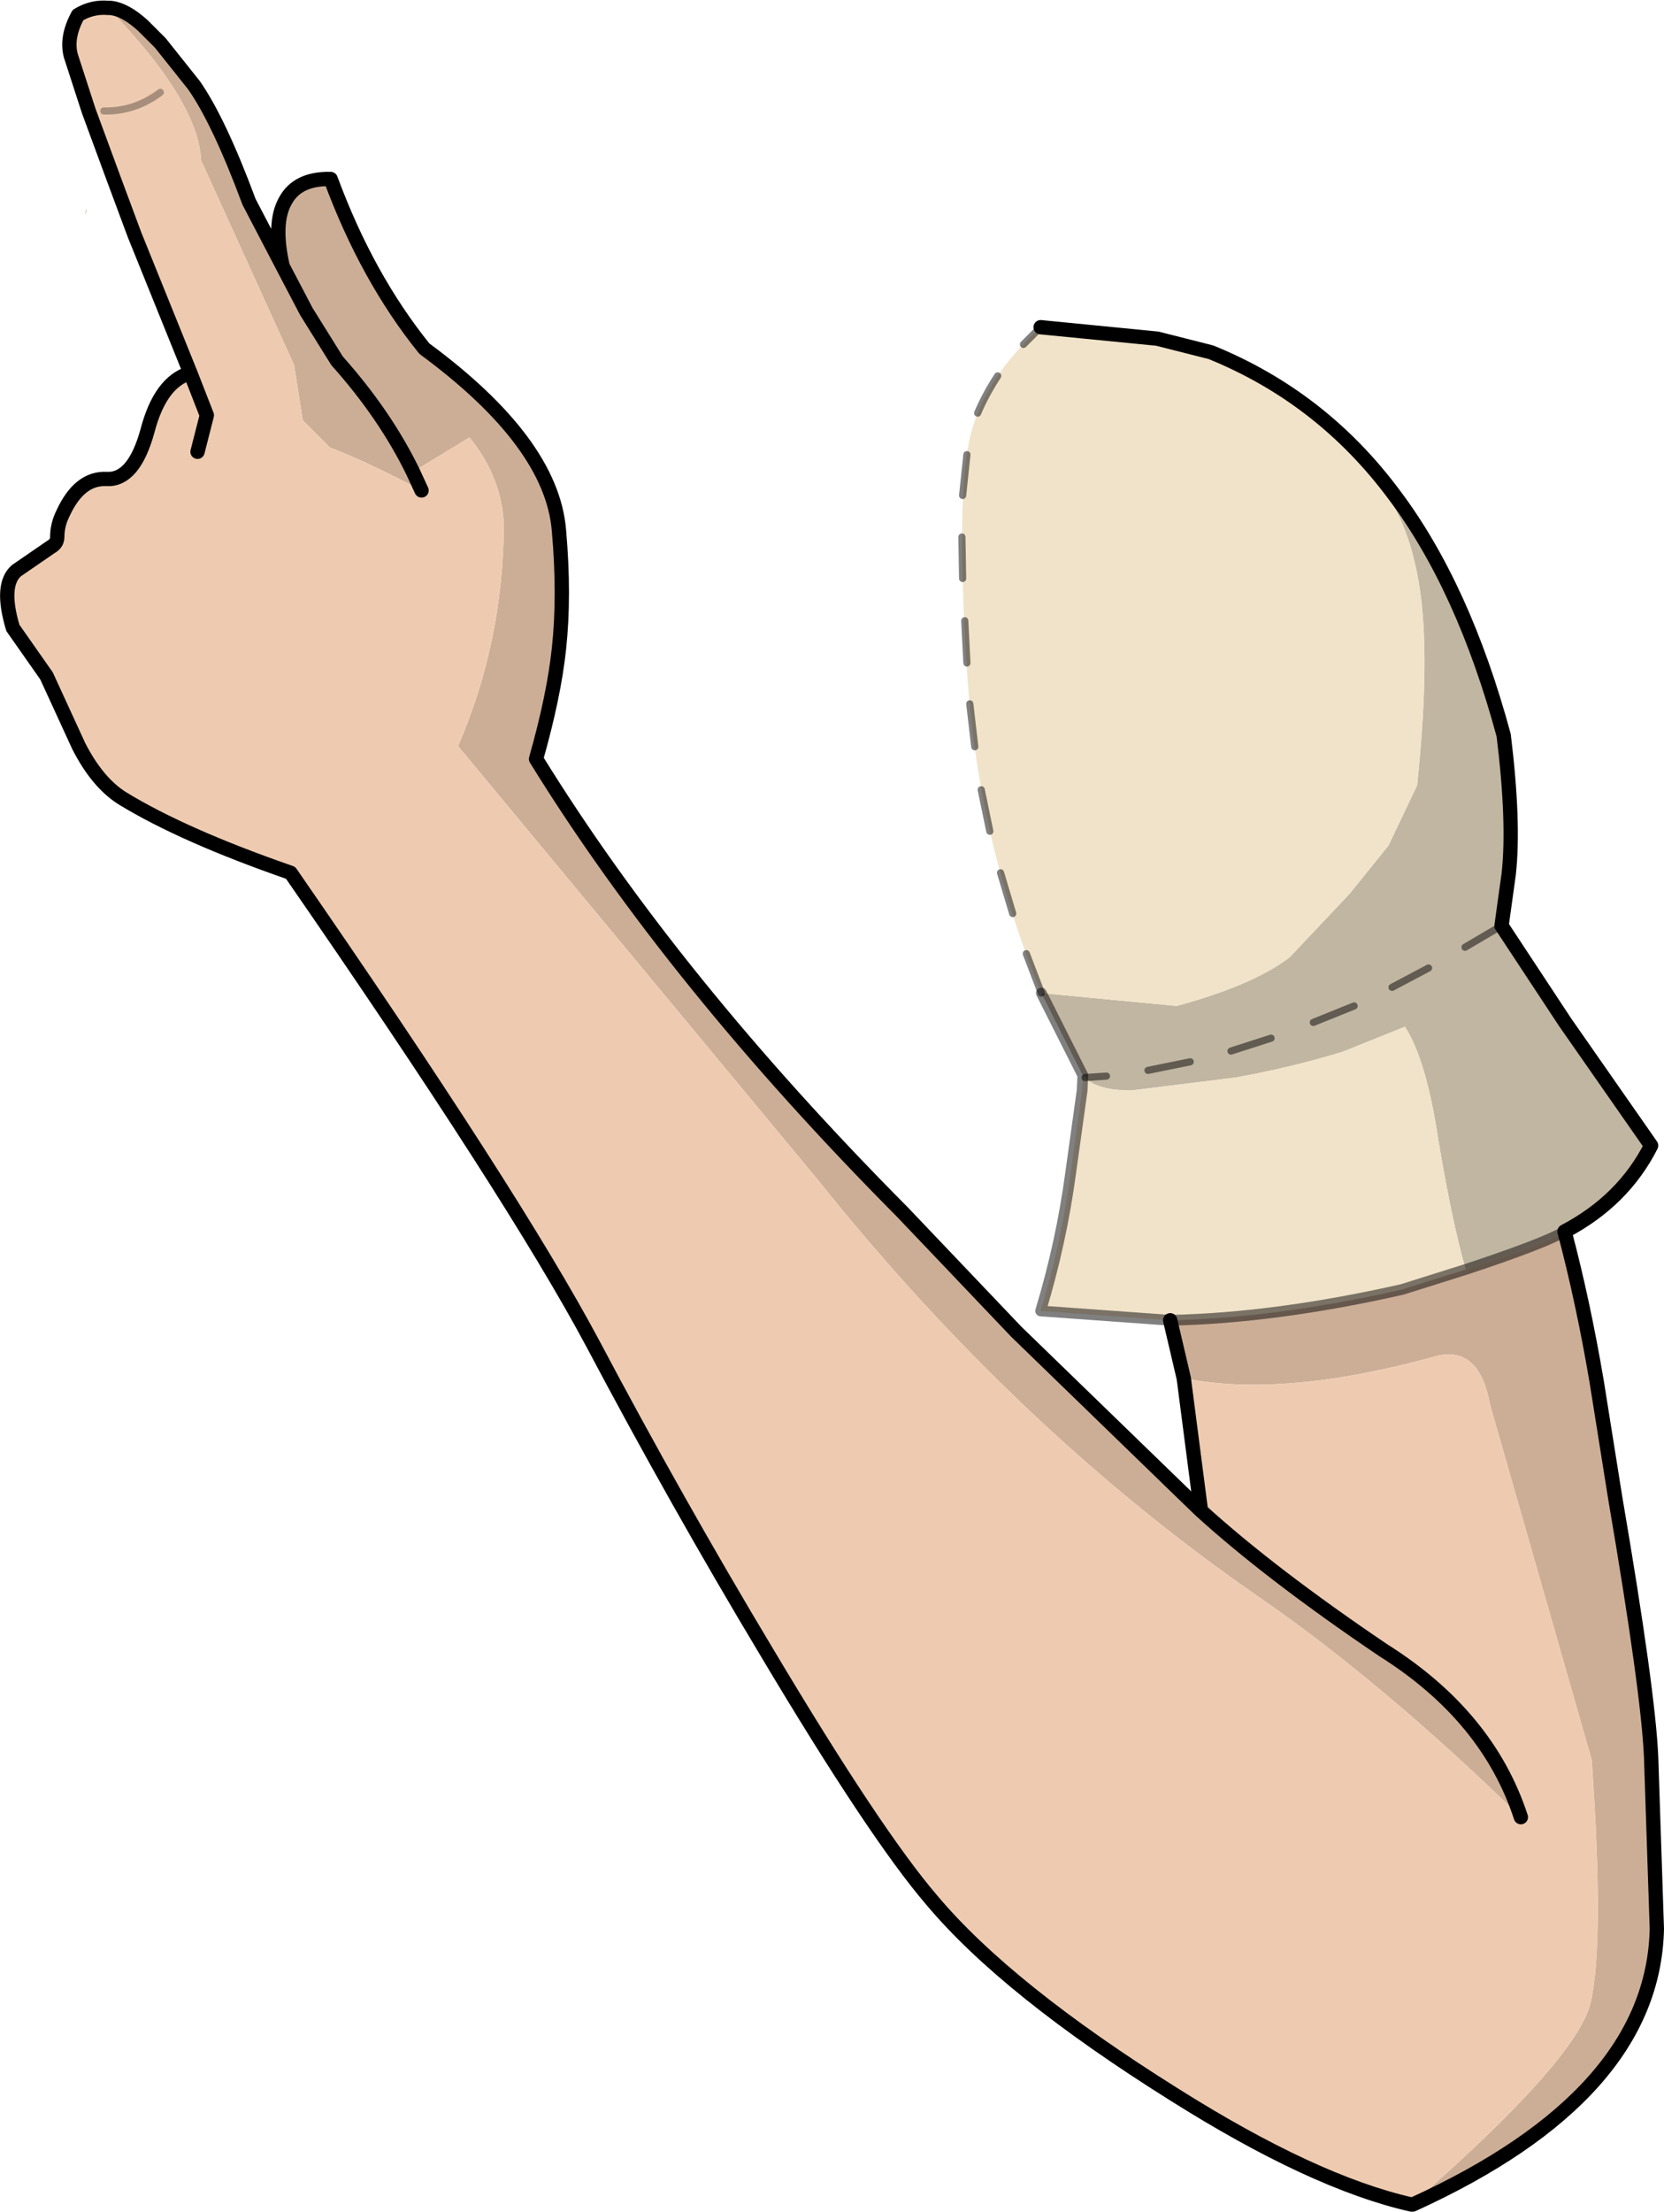 <?xml version="1.0" encoding="UTF-8" standalone="no"?>
<svg xmlns:xlink="http://www.w3.org/1999/xlink" height="154.45px" width="116.25px" xmlns="http://www.w3.org/2000/svg">
  <g transform="matrix(1.0, 0.0, 0.0, 1.0, 65.7, 23.65)">
    <path d="M7.05 45.7 L16.5 46.6 Q21.85 45.15 24.4 43.2 L28.6 38.75 31.3 35.4 33.3 31.2 Q34.15 23.15 33.6 18.3 32.95 12.85 30.45 9.9 25.2 3.8 18.9 0.95 26.65 4.1 31.7 10.9 36.55 17.35 39.35 27.7 40.1 33.8 39.7 37.4 L39.2 41.0 43.65 47.75 49.65 56.35 Q47.7 60.2 43.6 62.35 42.15 63.2 36.7 65.0 35.8 61.95 34.8 56.05 33.95 50.35 32.45 48.05 L28.1 49.8 Q24.5 50.9 20.6 51.6 L13.35 52.5 Q10.95 52.5 10.1 51.6 L9.95 51.45 7.05 45.7" fill="#c1b6a1" fill-rule="evenodd" stroke="none"/>
    <path d="M18.9 0.95 Q25.2 3.8 30.45 9.9 32.95 12.85 33.6 18.3 34.15 23.15 33.3 31.2 L31.3 35.4 28.6 38.75 24.4 43.2 Q21.85 45.15 16.5 46.6 L7.05 45.7 Q2.6 34.95 1.85 23.15 1.1 11.35 2.0 7.2 2.85 3.0 7.0 -0.8 L15.15 0.0 18.9 0.95 M9.95 51.45 L10.1 51.6 Q10.95 52.5 13.35 52.5 L20.6 51.6 Q24.5 50.9 28.1 49.8 L32.45 48.05 Q33.95 50.35 34.8 56.05 35.8 61.95 36.7 65.0 L32.25 66.4 Q23.4 68.4 16.05 68.55 L7.0 67.9 Q8.45 63.1 9.1 58.25 L9.9 52.5 9.95 51.45" fill="#f1e3c9" fill-rule="evenodd" stroke="none"/>
    <path d="M36.7 65.0 Q42.15 63.2 43.6 62.35 44.9 67.25 45.85 72.85 L47.15 81.0 Q49.45 94.45 49.65 99.05 L50.05 111.05 Q49.8 122.65 33.0 130.3 L32.9 130.3 Q44.35 120.3 45.4 116.3 46.4 112.25 45.5 99.25 L38.4 74.45 Q37.65 70.3 34.65 71.05 24.0 74.0 17.0 72.6 L16.05 68.55 Q23.4 68.4 32.25 66.4 L36.7 65.0 M-58.15 -23.1 L-58.0 -23.1 Q-56.95 -23.0 -55.7 -21.85 L-54.5 -20.65 -52.15 -17.7 Q-50.4 -15.2 -48.3 -9.55 L-45.95 -5.05 Q-46.65 -8.1 -45.75 -9.65 -44.9 -11.2 -42.6 -11.15 -40.05 -4.25 -36.05 0.7 -27.15 7.25 -26.65 13.4 -26.25 17.95 -26.65 21.65 -27.0 24.95 -28.25 29.35 -18.65 44.9 -2.65 61.0 L5.3 69.35 16.8 80.5 18.2 81.85 Q23.1 86.3 30.95 91.6 38.25 96.2 40.55 103.25 31.0 93.95 22.5 88.05 5.55 76.4 -8.6 58.7 L-33.7 28.45 Q-30.55 21.2 -30.5 13.0 -30.65 9.65 -32.9 6.9 L-36.85 9.3 -36.25 10.6 Q-40.15 8.55 -42.65 7.6 L-44.55 5.7 -45.15 1.85 -51.65 -12.45 Q-51.85 -16.6 -58.15 -23.1 M-59.7 -9.05 L-59.65 -8.95 -59.75 -8.6 -59.7 -9.0 -59.7 -9.05 M-36.85 9.3 Q-38.8 5.3 -42.15 1.55 L-44.3 -1.9 -45.95 -5.05 -44.3 -1.9 -42.15 1.55 Q-38.8 5.3 -36.85 9.3" fill="#ccae97" fill-rule="evenodd" stroke="none"/>
    <path d="M18.2 81.85 L17.0 72.6 Q24.0 74.0 34.65 71.05 37.65 70.3 38.4 74.45 L45.5 99.25 Q46.4 112.25 45.4 116.3 44.35 120.3 32.9 130.3 26.05 128.75 16.3 122.6 4.65 115.3 -0.6 109.05 -4.55 104.45 -12.15 91.7 -18.45 81.2 -24.3 70.15 -29.8 59.85 -45.4 37.3 -52.9 34.7 -57.15 32.1 -58.9 31.0 -60.2 28.45 L-62.45 23.55 -64.8 20.2 Q-65.7 17.2 -64.55 16.2 L-62.15 14.55 Q-61.7 14.3 -61.7 13.85 -61.7 13.0 -61.3 12.2 -60.15 9.7 -58.25 9.8 -56.35 9.9 -55.4 6.45 -54.5 3.0 -52.4 2.4 L-56.3 -7.25 -57.75 -11.15 -59.5 -15.9 -60.75 -19.75 Q-61.1 -21.05 -60.25 -22.6 -59.25 -23.2 -58.15 -23.1 -51.85 -16.6 -51.65 -12.45 L-45.15 1.85 -44.55 5.7 -42.65 7.6 Q-40.15 8.55 -36.25 10.6 L-36.85 9.3 -32.9 6.9 Q-30.65 9.65 -30.5 13.0 -30.55 21.2 -33.7 28.45 L-8.6 58.7 Q5.55 76.4 22.5 88.05 31.0 93.95 40.55 103.25 38.25 96.2 30.95 91.6 23.1 86.3 18.2 81.85 M-51.9 7.9 L-51.25 5.35 -52.4 2.4 -51.25 5.35 -51.9 7.9 M-58.45 -15.9 Q-56.3 -15.85 -54.5 -17.2 -56.3 -15.85 -58.45 -15.9" fill="#eecbb0" fill-rule="evenodd" stroke="none"/>
    <path d="M43.6 62.35 Q47.7 60.2 49.65 56.35 L43.65 47.75 39.2 41.0 39.7 37.4 Q40.1 33.8 39.35 27.7 36.55 17.35 31.7 10.9 26.65 4.1 18.9 0.95 L15.15 0.0 7.0 -0.8 M17.0 72.6 L16.05 68.55 M-58.15 -23.1 L-58.0 -23.1 Q-56.95 -23.0 -55.7 -21.85 L-54.5 -20.65 -52.15 -17.7 Q-50.4 -15.2 -48.3 -9.55 L-45.95 -5.05 Q-46.65 -8.1 -45.75 -9.65 -44.9 -11.2 -42.6 -11.15 -40.05 -4.25 -36.05 0.7 -27.15 7.25 -26.65 13.4 -26.25 17.95 -26.65 21.65 -27.0 24.95 -28.25 29.35 -18.65 44.9 -2.65 61.0 L5.3 69.35 16.8 80.5 18.2 81.85 17.0 72.6 M32.9 130.3 L33.0 130.3 Q49.8 122.65 50.05 111.05 L49.65 99.05 Q49.45 94.45 47.15 81.0 L45.85 72.85 Q44.9 67.25 43.6 62.35 M18.2 81.85 Q23.1 86.3 30.95 91.6 38.25 96.2 40.55 103.25 M-36.85 9.3 L-36.25 10.6 M-58.15 -23.1 Q-59.25 -23.2 -60.25 -22.6 -61.1 -21.05 -60.75 -19.75 L-59.5 -15.9 -57.75 -11.15 -56.3 -7.25 -52.4 2.4 -51.25 5.35 -51.9 7.9 M32.9 130.3 Q26.05 128.75 16.3 122.6 4.65 115.3 -0.6 109.05 -4.55 104.45 -12.15 91.7 -18.45 81.2 -24.3 70.15 -29.8 59.85 -45.4 37.3 -52.9 34.7 -57.15 32.1 -58.9 31.0 -60.2 28.45 L-62.45 23.55 -64.8 20.2 Q-65.7 17.2 -64.55 16.2 L-62.15 14.55 Q-61.7 14.3 -61.7 13.85 -61.7 13.0 -61.3 12.2 -60.15 9.7 -58.25 9.8 -56.35 9.9 -55.4 6.45 -54.5 3.0 -52.4 2.4 M-45.95 -5.05 L-44.3 -1.9 -42.15 1.55 Q-38.8 5.3 -36.85 9.3" fill="none" stroke="#000000" stroke-linecap="round" stroke-linejoin="round" stroke-width="1.0"/>
    <path d="M7.05 45.7 L9.95 51.45 9.9 52.5 9.1 58.25 Q8.45 63.1 7.0 67.9 L16.05 68.55 Q23.4 68.4 32.25 66.4 L36.7 65.0 Q42.15 63.2 43.6 62.35" fill="none" stroke="#000000" stroke-linecap="round" stroke-linejoin="round" stroke-opacity="0.498" stroke-width="0.75"/>
    <path d="M-54.5 -17.2 Q-56.3 -15.85 -58.45 -15.9" fill="none" stroke="#000000" stroke-linecap="round" stroke-linejoin="round" stroke-opacity="0.298" stroke-width="0.5"/>
    <path d="M2.6 5.2 Q3.15 3.9 4.0 2.6 M1.55 10.95 L1.85 8.1 M1.85 22.65 L1.7 19.7 M1.55 16.75 L1.5 13.85 M7.05 45.7 L6.0 42.95 M5.05 40.15 L4.2 37.3 M3.45 34.4 L2.85 31.5 M2.4 28.5 L2.05 25.5 M39.2 41.0 L36.65 42.5 M34.1 43.95 L31.55 45.3 M28.9 46.6 L26.05 47.75 M11.6 51.5 L10.1 51.6 M17.45 50.5 L14.5 51.1 M23.1 48.85 L20.3 49.75 M5.8 0.4 L7.0 -0.8" fill="none" stroke="#000000" stroke-linecap="round" stroke-linejoin="round" stroke-opacity="0.498" stroke-width="0.5"/>
  </g>
</svg>
